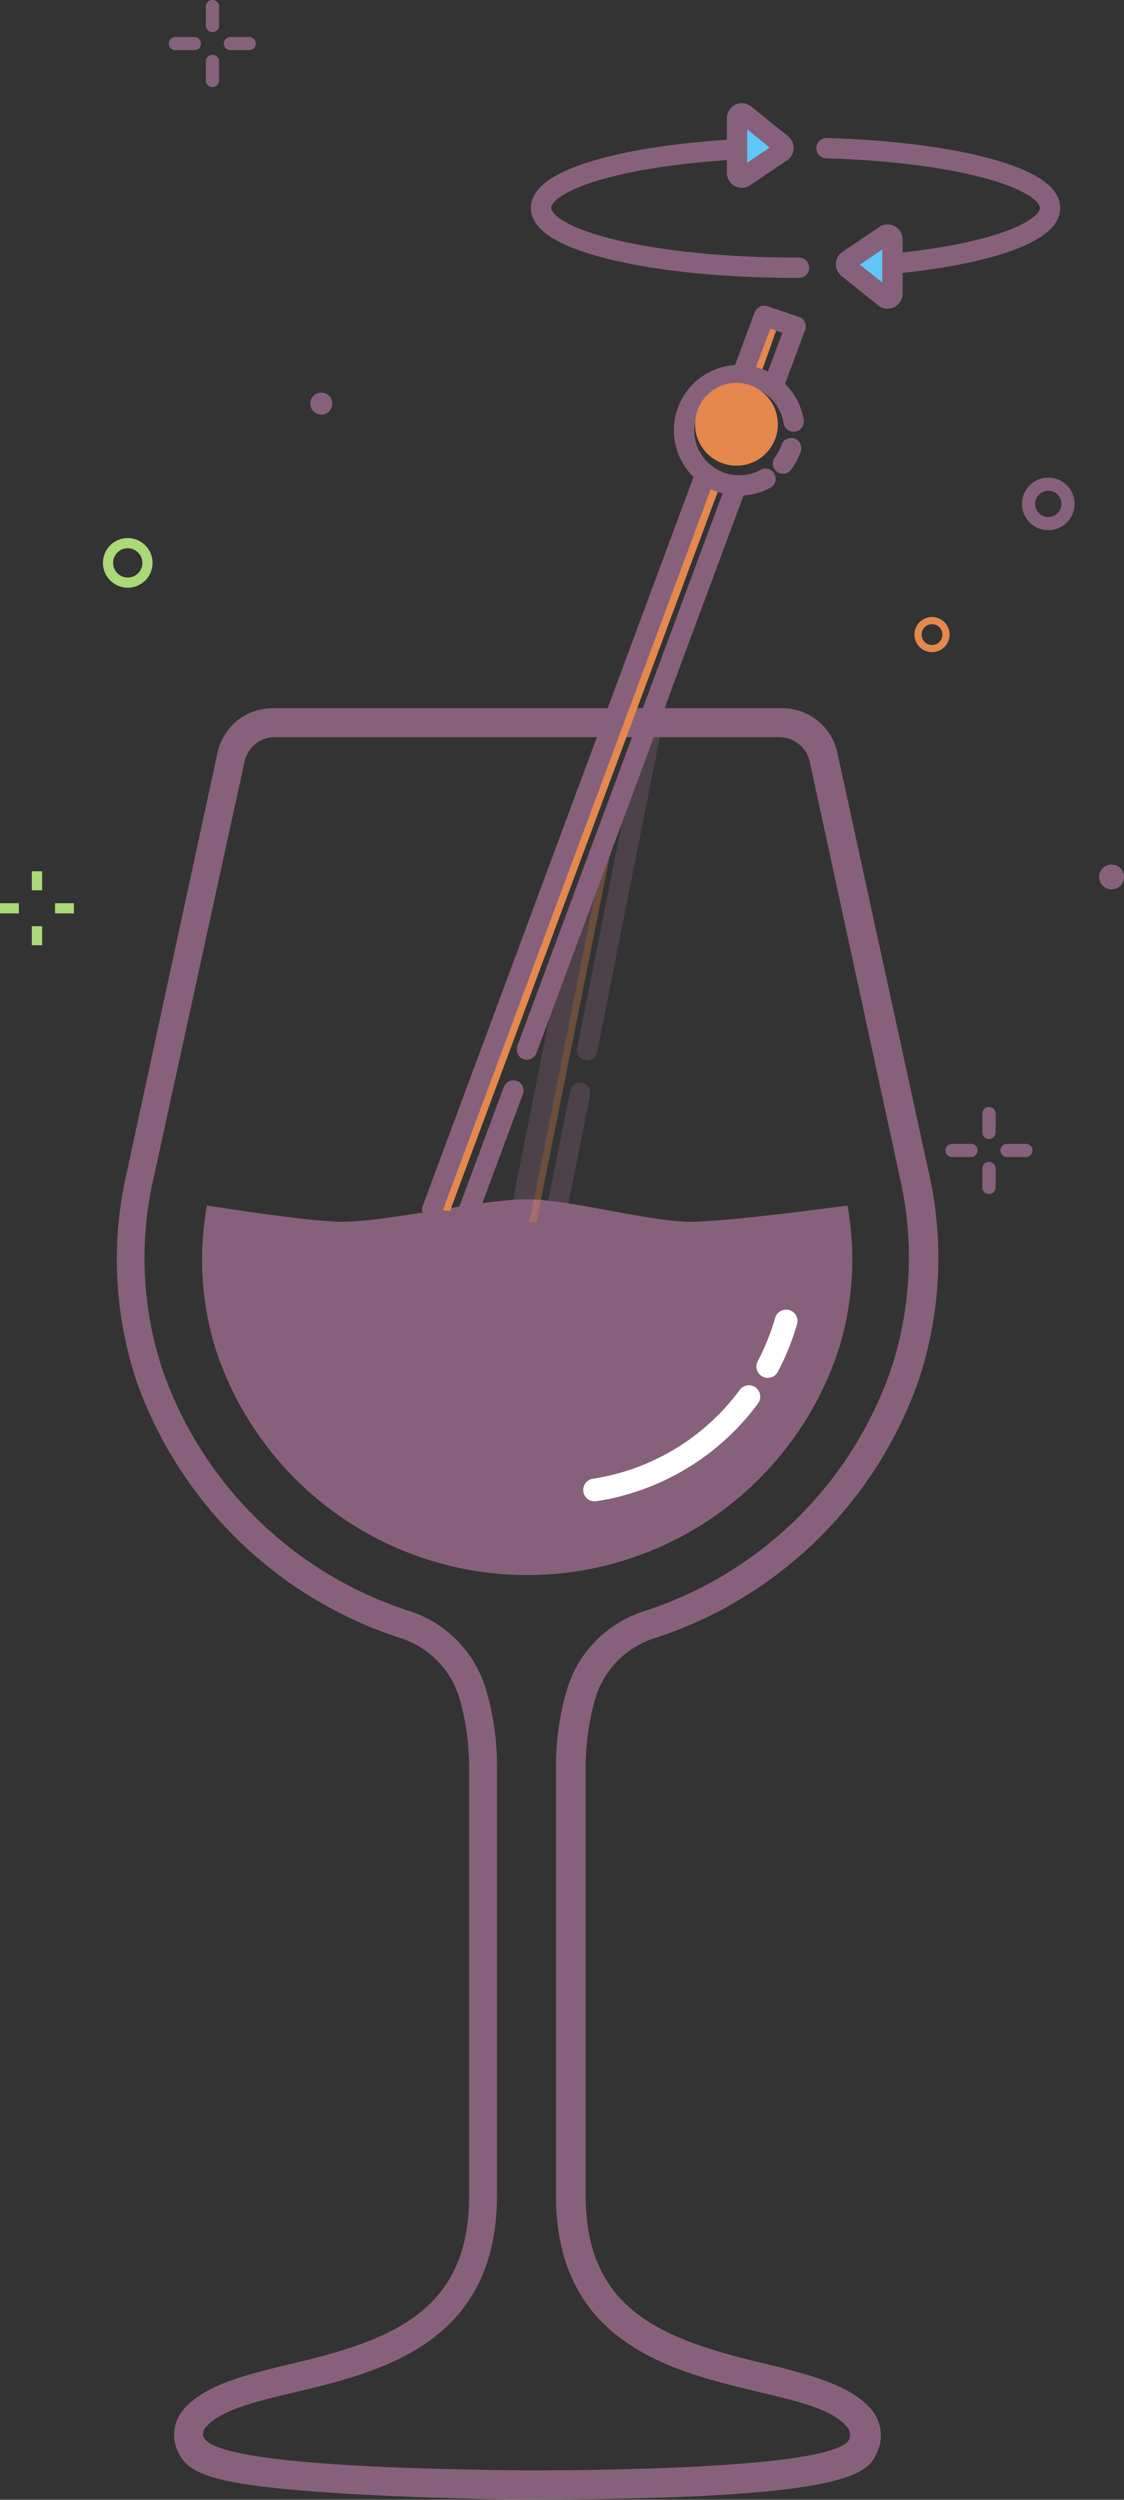 <svg xmlns="http://www.w3.org/2000/svg" viewBox="0 0 93.97 208.86"><rect x="0" y="0" width="93.97" height="208.86" fill="#333333" stroke="none"/><defs><style>.cls-1{fill:#87617b;}.cls-2,.cls-4,.cls-6,.cls-7,.cls-8{fill:none;}.cls-2{stroke:#fff;stroke-width:1.9px;}.cls-2,.cls-4,.cls-6{stroke-linecap:round;stroke-linejoin:round;}.cls-3{opacity:0.32;}.cls-4,.cls-6{stroke:#87617b;}.cls-4{stroke-width:1.7px;}.cls-5{fill:#e4884d;}.cls-6{stroke-width:1.1px;}.cls-7{stroke:#aad978;stroke-width:0.85px;}.cls-7,.cls-8{stroke-miterlimit:10;}.cls-8{stroke:#e4884d;stroke-width:0.6px;}.cls-9{fill:#5fc7f8;}</style></defs><g id="Layer_2" data-name="Layer 2"><g id="Body"><path class="cls-1" d="M17.3,100.72a25.31,25.31,0,0,0,.75,12.07,27.41,27.41,0,0,0,52.05,0,25.31,25.31,0,0,0,.75-12.07s-9.88,1.36-13.18,1.36-10.18-1.88-13.58-1.88c-3.87,0-11.61,1.88-15.48,1.88C25.78,102.08,17.3,100.72,17.3,100.72Z"/><path class="cls-2" d="M62.61,116.69a19.75,19.75,0,0,1-12.9,7.8"/><path class="cls-2" d="M65.72,110.37a20,20,0,0,1-1.53,3.8"/><path class="cls-1" d="M44.07,208.86s-6.5-.07-13.07-.4c-13.38-.69-15.26-1.7-16.16-3.7a3.27,3.27,0,0,1,.58-3.54c1.69-1.86,4.62-2.69,8.59-3.64,8.61-2,15.21-4.36,15.21-14.13v-35.9a20.79,20.79,0,0,0-.78-5.56,7.53,7.53,0,0,0-5-5.14,34.75,34.75,0,0,1-22.08-21.61,32.27,32.27,0,0,1-.74-17.38l7.57-35a4.7,4.7,0,0,1,4.58-3.69H65.36A4.71,4.71,0,0,1,70,62.87l7.63,35a32.45,32.45,0,0,1-.81,17.4,34.76,34.76,0,0,1-22.08,21.6,7.53,7.53,0,0,0-5,5.14,21.2,21.2,0,0,0-.78,5.56V183.4c0,9.77,6.6,12.11,15.22,14.14,3.48.87,6.77,1.68,8.59,3.68a3.37,3.37,0,0,1,.59,3.61c-.8,1.79-1.8,4-29.13,4ZM23,61.59a2.6,2.6,0,0,0-2.56,2.06l-7.6,34.78a29.69,29.69,0,0,0,.74,16,32.32,32.32,0,0,0,20.49,20.12,9.86,9.86,0,0,1,6.62,6.8,22.65,22.65,0,0,1,.86,6.18v35.9c0,12.43-9.83,14.77-17,16.47-3.25.77-6.05,1.44-7.33,2.88a.93.93,0,0,0-.25.62c0,1.82,9.11,2.84,27.1,3h0c7.75,0,25.88-.26,26.93-2.6a1,1,0,0,0-.21-1.06c-1.26-1.44-3.93-2.08-7.31-2.88-7.18-1.71-17-4-17-16.47V147.57a22.85,22.85,0,0,1,.86-6.2,9.84,9.84,0,0,1,6.62-6.79,32.33,32.33,0,0,0,20.54-20.2,29.93,29.93,0,0,0,.73-16L67.7,63.65a2.61,2.61,0,0,0-2.57-2.06Z"/><g class="cls-3"><line class="cls-4" x1="48.5" y1="91.3" x2="46.34" y2="102.08"/><path class="cls-5" d="M49.09,74.15l-5.44,28c.45,0,.85-.08,1.21-.09l7.2-35.93Z"/><line class="cls-4" x1="48.84" y1="74.82" x2="43.37" y2="102.19"/><path class="cls-4" d="M49.08,87.74l5.84-29.29h0"/><line class="cls-4" x1="49.09" y1="74.15" x2="48.84" y2="74.82"/></g><circle class="cls-6" cx="87.64" cy="42.1" r="1.65"/><circle class="cls-1" cx="92.93" cy="73.27" r="1.04"/><circle class="cls-1" cx="26.86" cy="33.72" r="0.92"/><circle class="cls-7" cx="10.68" cy="47.03" r="1.65"/><circle class="cls-8" cx="77.92" cy="53.02" r="1.17"/><line class="cls-6" x1="85.77" y1="96.12" x2="84.19" y2="96.12"/><line class="cls-6" x1="81.18" y1="96.12" x2="79.59" y2="96.12"/><line class="cls-6" x1="82.68" y1="94.61" x2="82.68" y2="93.04"/><line class="cls-6" x1="82.68" y1="99.21" x2="82.68" y2="97.63"/><line class="cls-6" x1="82.68" y1="94.61" x2="82.68" y2="93.04"/><line class="cls-6" x1="82.68" y1="99.21" x2="82.68" y2="97.63"/><line class="cls-6" x1="20.84" y1="3.64" x2="19.26" y2="3.64"/><line class="cls-6" x1="16.25" y1="3.64" x2="14.66" y2="3.64"/><line class="cls-6" x1="17.76" y1="2.13" x2="17.76" y2="0.55"/><line class="cls-6" x1="17.76" y1="6.72" x2="17.76" y2="5.14"/><line class="cls-6" x1="17.76" y1="2.13" x2="17.76" y2="0.55"/><line class="cls-6" x1="17.76" y1="6.72" x2="17.76" y2="5.14"/><line class="cls-7" x1="6.18" y1="75.89" x2="4.6" y2="75.89"/><line class="cls-7" x1="1.58" y1="75.89" y2="75.89"/><line class="cls-7" x1="3.09" y1="74.38" x2="3.09" y2="72.8"/><line class="cls-7" x1="3.09" y1="78.97" x2="3.09" y2="77.39"/><line class="cls-7" x1="3.09" y1="74.38" x2="3.09" y2="72.8"/><line class="cls-7" x1="3.09" y1="78.97" x2="3.09" y2="77.39"/><polygon class="cls-5" points="64.99 27.35 63.65 31.11 62.66 30.59 63.72 26.89 64.99 27.35"/><line class="cls-4" x1="42.92" y1="91.11" x2="39.09" y2="101.41"/><path class="cls-5" d="M60.12,40.79,37.63,101.16c-.36,0-.76-.07-1.21-.1L53.51,54.33l5.08-13.91.08,0Z"/><polyline class="cls-4" points="62.04 31.36 63.89 26.39 66.51 27.28"/><polyline class="cls-4" points="36.14 101.05 53.49 54.38 53.51 54.33 58.67 40.44 58.98 39.61 58.98 39.6"/><line class="cls-4" x1="61.57" y1="40.55" x2="44.05" y2="87.69"/><line class="cls-4" x1="66.51" y1="27.28" x2="64.63" y2="32.33"/><path class="cls-4" d="M66.14,37.44a4.68,4.68,0,0,1-.68,1.29"/><path class="cls-4" d="M64,40a4.55,4.55,0,0,1-2.2.56,4.61,4.61,0,1,1,4.55-5.34"/><circle class="cls-5" cx="61.57" cy="35.45" r="3.46"/><path class="cls-4" d="M61.23,12.5c-9.21.55-16,2.52-16,4.87,0,2.78,9.53,5,21.29,5h.28"/><path class="cls-4" d="M69.1,12.38c10.52.3,18.69,2.41,18.69,5,0,2.09-5.37,3.88-13,4.64"/><path class="cls-9" d="M61.62,9.88v4.56a.4.4,0,0,0,.63.33l3.09-2.09a.4.4,0,0,0,0-.64L62.27,9.56A.4.4,0,0,0,61.62,9.88Z"/><path class="cls-9" d="M74.61,24.57V20a.4.4,0,0,0-.63-.33l-3.09,2.09a.4.4,0,0,0,0,.64L74,24.89A.41.41,0,0,0,74.61,24.57Z"/><path class="cls-4" d="M61.62,9.88v4.56a.4.4,0,0,0,.63.33l3.09-2.09a.4.4,0,0,0,0-.64L62.27,9.56A.4.4,0,0,0,61.62,9.88Z"/><path class="cls-4" d="M74.61,24.57V20a.4.4,0,0,0-.63-.33l-3.09,2.09a.4.4,0,0,0,0,.64L74,24.89A.41.41,0,0,0,74.61,24.57Z"/></g></g></svg>